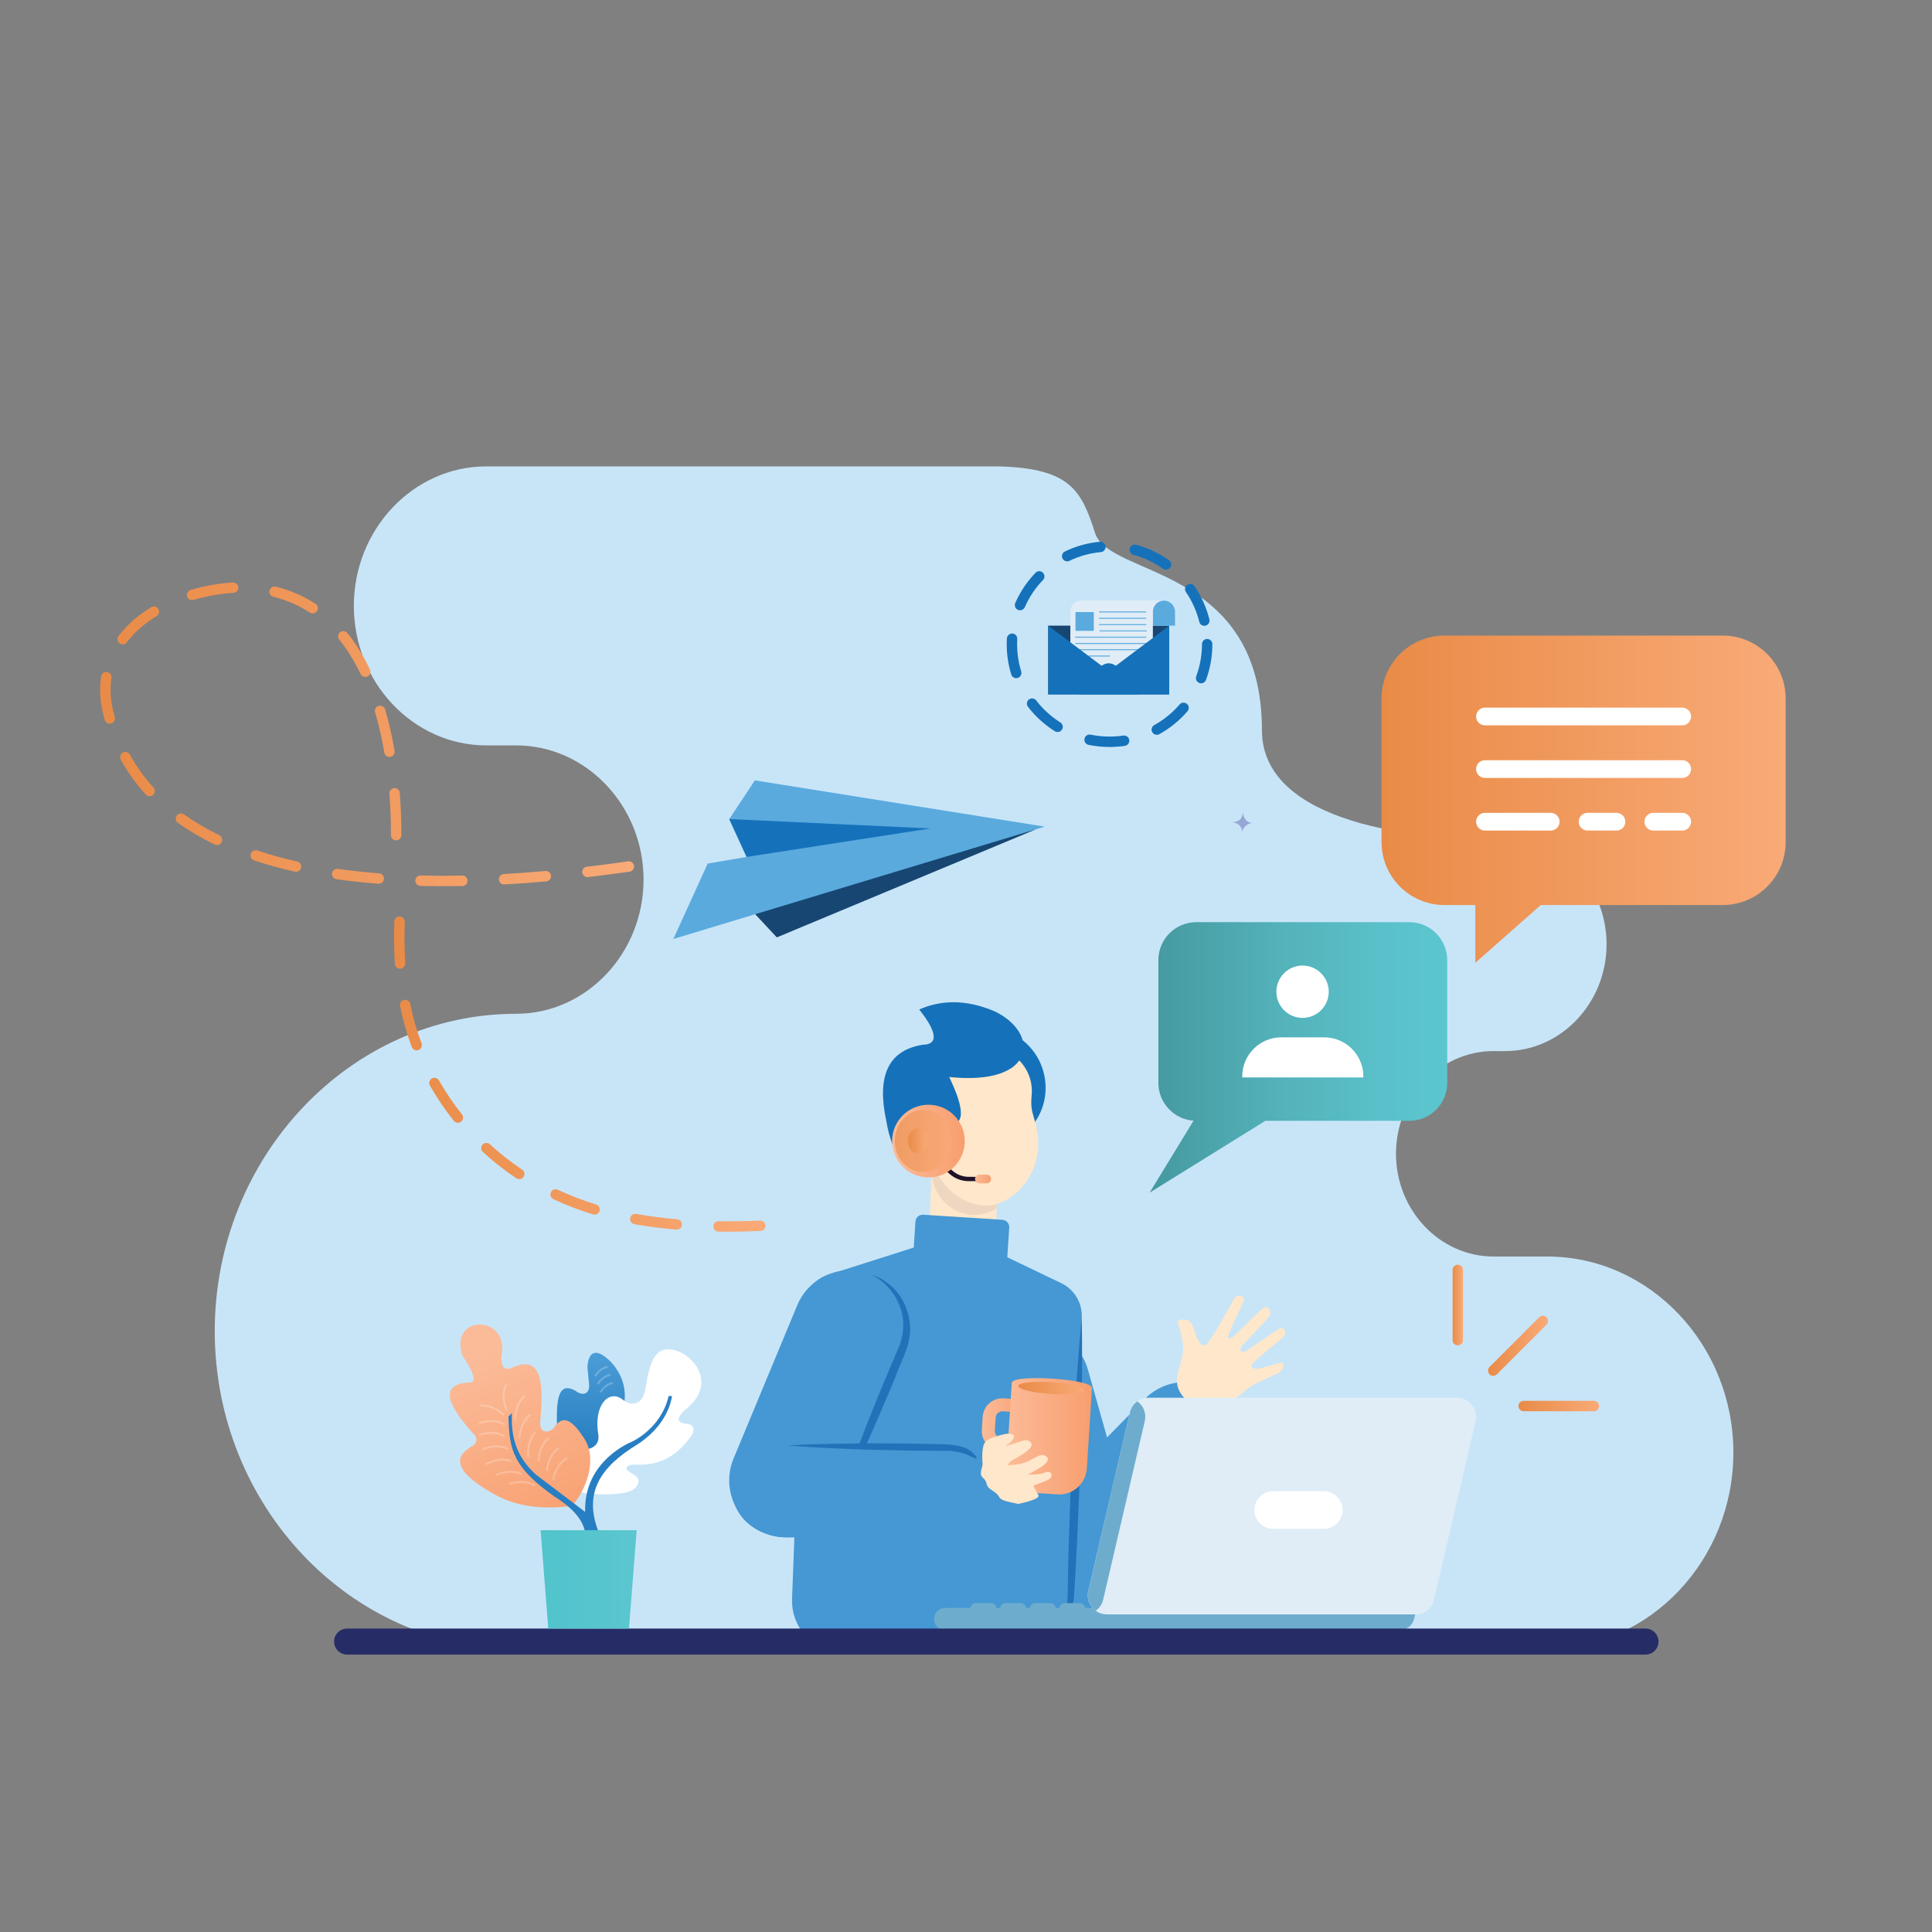 <?xml version="1.0" encoding="utf-8"?>
<!-- Generator: Adobe Illustrator 25.0.0, SVG Export Plug-In . SVG Version: 6.00 Build 0)  -->
<svg version="1.1" id="Layer_1" xmlns="http://www.w3.org/2000/svg" xmlns:xlink="http://www.w3.org/1999/xlink" x="0px" y="0px"
	 viewBox="0 0 1000 1000" style="enable-background:new 0 0 1000 1000;" xml:space="preserve">
<rect x="0" y="0" width="1000" height="1000" fill="#808080" stroke="none"/>
<style type="text/css">
	.st0{opacity:0.576;fill:#C8E5F8;enable-background:new    ;}
	.st1{fill:url(#Path_5768_3_);}
	.st2{fill:url(#SVGID_1_);}
	.st3{fill:url(#Path_5768_4_);}
	.st4{fill:#98C6DB;}
	.st5{opacity:0.25;}
	.st6{fill:#010101;}
	.st7{fill:url(#SVGID_2_);}
	.st8{fill:url(#SVGID_3_);}
	.st9{fill:url(#SVGID_4_);}
	.st10{fill:url(#SVGID_5_);}
	.st11{fill:#1D262D;}
	.st12{fill:#FFE7CB;}
	.st13{opacity:0.25;fill:#010101;}
	.st14{fill:#0C0C0C;}
	.st15{fill:#141416;}
	.st16{fill:#324757;}
	.st17{fill:#0D2033;}
	.st18{fill:#358DCC;}
	.st19{fill:#1572BA;}
	.st20{fill:#112C46;}
	.st21{fill:url(#SVGID_6_);}
	.st22{fill:url(#SVGID_7_);}
	.st23{fill:url(#Path_5404_1_);}
	.st24{fill:none;stroke:#7D4848;stroke-miterlimit:10;}
	.st25{fill:#32A3D1;}
	.st26{fill:#035C9F;}
	.st27{fill:#287EC2;}
	.st28{fill:#FBBB98;}
	.st29{fill:#5BC6CF;}
	.st30{fill:#FFFFFF;}
	.st31{fill:#5AAADE;}
	.st32{fill:none;}
	.st33{fill:none;stroke:#358DCC;stroke-width:0.366;}
	.st34{fill:none;stroke:#358DCC;stroke-width:1.463;stroke-linecap:round;stroke-miterlimit:10;}
	.st35{fill:url(#Ellipse_1369_2_);}
	.st36{fill:#104879;}
	.st37{opacity:0.573;fill:#035C9F;enable-background:new    ;}
	.st38{opacity:0.5;}
	.st39{fill:#1F374C;}
	.st40{fill:#133E67;}
	.st41{fill:none;stroke:#1F374C;stroke-width:1.463;stroke-linecap:round;stroke-miterlimit:10;}
	.st42{fill:#156FB0;}
	.st43{fill:none;stroke:#FBBB98;stroke-width:0.732;}
	.st44{fill:#8AC6EC;}
	.st45{fill:none;stroke:#5BC6CF;stroke-width:0.732;}
	.st46{fill:#D7EDFB;}
	.st47{opacity:0.33;fill:#287EC2;}
	.st48{fill:#99CCEE;}
	.st49{fill:none;stroke:#99CCEE;}
	.st50{fill:#174672;}
	.st51{fill:none;stroke:#717171;}
	.st52{fill:none;stroke:#287EC2;stroke-width:4;}
	.st53{fill:none;stroke:#5BC6CF;stroke-width:4;}
	.st54{fill:#1D8AB6;}
	.st55{fill:#F1D2B7;}
	.st56{fill:url(#Path_5436_1_);}
	.st57{fill:#E1CCE3;}
	.st58{fill:url(#Ellipse_1094_1_);}
	.st59{fill:#F9A576;}
	.st60{fill:#FFFFFF;stroke:#2E3192;stroke-width:0.25;stroke-miterlimit:10;}
	.st61{fill:#287EC2;stroke:#2E3192;stroke-miterlimit:10;}
	.st62{fill:#FFFFFF;stroke:#2E3192;stroke-miterlimit:10;}
	.st63{fill:#174672;stroke:#2E3192;stroke-miterlimit:10;}
	.st64{opacity:0.79;}
	.st65{fill:none;stroke:#5BC6CF;stroke-width:3;}
	.st66{opacity:0.83;}
	.st67{fill:#035C9F;stroke:#035C9F;stroke-linecap:round;stroke-linejoin:round;}
	.st68{fill:#035C9F;stroke:#035C9F;}
	.st69{fill:none;stroke:#FBBB98;stroke-width:0.896;}
	.st70{fill:none;stroke:#5BC6CF;stroke-width:0.896;}
	.st71{fill:#C3D4EE;}
	.st72{opacity:0.5;fill:#43548B;}
	.st73{fill:#F2F2F3;}
	.st74{fill:#F69B6C;}
	.st75{fill:#43548B;}
	.st76{fill:#F8A47B;}
	.st77{fill:url(#SVGID_8_);}
	.st78{fill:url(#SVGID_9_);}
	.st79{fill:url(#SVGID_10_);}
	.st80{fill:#7E9DD1;}
	.st81{fill:url(#SVGID_11_);}
	.st82{fill:url(#SVGID_12_);}
	.st83{opacity:0.2;fill:#39B5E8;}
	.st84{fill:#FAFBFB;}
	.st85{opacity:0.2;}
	.st86{fill:#39B5E8;}
	.st87{fill:#1F3F7A;}
	.st88{fill:#1C54A5;}
	.st89{opacity:0.2;fill:#125267;stroke:#010101;stroke-width:0.871;stroke-miterlimit:10;}
	.st90{fill:#385A65;}
	.st91{fill:#263238;}
	.st92{fill:#F0D3B9;}
	.st93{fill:#E7515B;}
	.st94{fill:url(#SVGID_13_);}
	.st95{fill:url(#SVGID_14_);}
	.st96{fill:#E1E1E1;}
	.st97{fill:url(#SVGID_15_);}
	.st98{fill:#E6E6E5;}
	.st99{fill:url(#SVGID_16_);}
	.st100{opacity:0.53;fill:#FFFFFF;}
	.st101{fill:url(#SVGID_17_);}
	.st102{fill:url(#SVGID_18_);}
	.st103{fill:url(#SVGID_19_);}
	.st104{fill:#05B9A9;}
	.st105{fill:#31286A;}
	.st106{fill:url(#SVGID_20_);}
	.st107{fill:#45BEA5;}
	.st108{fill:url(#SVGID_21_);}
	.st109{fill:#270D3B;}
	.st110{fill:#D5E4EA;}
	.st111{fill:url(#SVGID_22_);}
	.st112{fill:url(#SVGID_23_);}
	.st113{fill:url(#SVGID_24_);}
	.st114{fill:#FBB888;}
	.st115{fill:url(#SVGID_25_);}
	.st116{fill:url(#SVGID_26_);}
	.st117{fill:#FDD1B6;}
	.st118{fill:url(#SVGID_27_);}
	.st119{fill:url(#SVGID_28_);}
	.st120{fill:#162735;}
	.st121{fill:url(#SVGID_29_);}
	.st122{fill:#B7BABD;}
	.st123{fill:#101334;}
	.st124{fill:url(#SVGID_30_);}
	.st125{fill:url(#SVGID_31_);}
	.st126{fill:url(#SVGID_32_);}
	.st127{fill:url(#SVGID_33_);}
	.st128{fill:#29AAE1;}
	.st129{fill:#297FC3;}
	.st130{fill:#358DCC;stroke:#035C9F;stroke-width:7;stroke-miterlimit:10;}
	.st131{fill:#035C9F;stroke:#358DCC;stroke-width:3;stroke-miterlimit:10;}
	.st132{fill:#EEAC21;}
	.st133{fill:#FBD900;}
	.st134{fill:#DB9A28;}
	.st135{fill:#EEAA1F;}
	.st136{fill:#E8E4EE;}
	.st137{fill:url(#SVGID_34_);}
	.st138{fill:url(#SVGID_35_);}
	.st139{fill:url(#SVGID_36_);}
	.st140{fill:url(#SVGID_37_);}
	.st141{fill:url(#SVGID_38_);}
	.st142{fill:url(#SVGID_39_);}
	.st143{fill:url(#SVGID_40_);}
	.st144{fill:url(#SVGID_41_);}
	.st145{fill:url(#SVGID_42_);}
	.st146{fill:url(#SVGID_43_);}
	.st147{fill:url(#Path_5768_5_);}
	.st148{fill:url(#Ellipse_1278_1_);}
	.st149{opacity:0.435;fill:#C8E5F8;enable-background:new    ;}
	.st150{fill:url(#Ellipse_1174_1_);}
	.st151{fill:none;stroke:#FFFFFF;stroke-width:2;}
	.st152{opacity:0.966;fill:url(#Ellipse_1174_2_2_1_);enable-background:new    ;}
	.st153{opacity:0.966;fill:url(#Ellipse_1174_2_3_1_);enable-background:new    ;}
	.st154{fill:#4296D2;}
	.st155{fill:#2C1B4C;}
	.st156{fill:none;stroke:#358DCC;stroke-width:2;}
	.st157{fill-rule:evenodd;clip-rule:evenodd;fill:#C8E5F8;}
	.st158{fill:#97A7D5;}
	.st159{fill:#4598D3;}
	.st160{fill:#EDD7C1;}
	.st161{fill:#211128;}
	.st162{fill:url(#SVGID_44_);}
	.st163{fill:url(#SVGID_45_);}
	.st164{opacity:0.64;fill:url(#SVGID_46_);}
	.st165{fill:url(#SVGID_47_);}
	.st166{fill:#2272B9;}
	.st167{fill-rule:evenodd;clip-rule:evenodd;fill:#FFE7CB;}
	.st168{fill:url(#SVGID_48_);}
	.st169{fill:url(#SVGID_49_);}
	.st170{fill:url(#SVGID_50_);}
	.st171{fill:url(#SVGID_51_);}
	.st172{fill:url(#SVGID_52_);}
	.st173{fill:url(#SVGID_53_);}
	.st174{fill:#6EACCE;}
	.st175{fill:#E0EDF6;}
	.st176{fill:#262D66;}
	.st177{fill:url(#SVGID_54_);}
	.st178{fill:url(#SVGID_55_);}
	.st179{fill:url(#SVGID_56_);}
	.st180{fill:#FFFFFF;stroke:#FFFFFF;stroke-miterlimit:10;}
	.st181{fill:url(#SVGID_57_);}
	.st182{fill:none;stroke:#5AAADE;stroke-width:0.5;stroke-linecap:round;stroke-linejoin:round;stroke-miterlimit:10;}
	.st183{opacity:0.3;fill:none;stroke:#FFFFFF;enable-background:new    ;}
	.st184{fill:url(#Path_5783_1_);}
	.st185{fill:none;stroke:#FFFFFF;stroke-miterlimit:10;}
	.st186{fill:url(#Path_5785-2_1_);}
	.st187{fill:url(#Path_5786-2_1_);}
	.st188{opacity:0.23;fill:none;stroke:#FFFFFF;enable-background:new    ;}
</style>
<g id="Group_984_1_" transform="translate(-671 -407.727)">
	<g id="Group_983_1_" transform="translate(701 427.727)">
		<g id="Group_3_1_" transform="translate(0 0)">
			<g transform="matrix(1, 0, 0, 1, -30, -20)">
				<g id="Path_5-2_1_" transform="translate(30 20)">
					<path class="st30" d="M639.65,801.57c-5.4-0.92-10.49-2.89-15.06-5.77c-4.45-2.85-8.16-6.45-11.27-10.68
						c-3.11-4.23-5.25-9.04-6.36-14.16c-1.2-5.26-1.39-10.73-0.47-16.12c0.92-5.4,2.89-10.49,5.77-15.06
						c2.85-4.45,6.45-8.16,10.68-11.27c4.23-3.11,9.04-5.25,14.16-6.36c5.26-1.2,10.73-1.39,16.12-0.47
						c5.4,0.92,10.49,2.89,15.06,5.77c4.45,2.85,8.16,6.45,11.27,10.68c3.11,4.23,5.25,9.04,6.36,14.16
						c1.2,5.26,1.39,10.73,0.47,16.12c-0.92,5.4-2.89,10.49-5.77,15.06c-2.85,4.45-6.45,8.16-10.68,11.27
						c-4.23,3.11-9.04,5.25-14.16,6.36C650.51,802.3,645.05,802.49,639.65,801.57z"/>
					<path class="st30" d="M639.85,800.37c5.28,0.9,10.5,0.67,15.62-0.43c5-1.12,9.57-3.31,13.76-6.18
						c4.21-2.99,7.66-6.6,10.38-10.95c2.85-4.45,4.67-9.33,5.57-14.6c0.9-5.28,0.67-10.5-0.43-15.62c-1.12-5-3.31-9.57-6.18-13.76
						c-2.99-4.21-6.6-7.66-10.95-10.38c-4.45-2.85-9.33-4.67-14.6-5.57c-5.28-0.9-10.5-0.67-15.62,0.43
						c-5,1.12-9.57,3.31-13.76,6.18c-4.21,2.99-7.66,6.6-10.38,10.95c-2.85,4.45-4.67,9.33-5.57,14.6
						c-0.9,5.28-0.67,10.5,0.43,15.62c1.12,5,3.31,9.57,6.18,13.76c2.99,4.21,6.6,7.66,10.95,10.38
						C629.72,797.54,634.69,799.49,639.85,800.37 M639.45,802.77c-22.79-3.87-38-25.46-34.15-48.13s25.48-38.12,48.15-34.27
						s38.12,25.48,34.27,48.15S662.24,806.64,639.45,802.77z"/>
				</g>
			</g>
			<g id="Ellipse_2_1_" transform="translate(5.026 5.026)">
				<ellipse class="st30" cx="641.46" cy="756.52" rx="35.65" ry="35.65"/>
				<ellipse class="st156" cx="641.46" cy="756.52" rx="36.87" ry="36.87"/>
			</g>
			<g id="Group_1_1_" transform="translate(25.992 41.01) rotate(-2)">
				<g id="Group_2_1_" transform="matrix(0.999, -0.035, 0.035, 0.999, 0, 0.663)">
					<path id="Rectangle_1_1_" class="st18" d="M564.72,771.18l2.49,3.51c0.8,1.12,0.55,2.56-0.57,3.36l-3.51,2.49
						c-1.12,0.8-2.56,0.55-3.36-0.57l-2.49-3.51c-0.8-1.12-0.55-2.56,0.57-3.36l3.51-2.49
						C562.49,769.81,563.93,770.06,564.72,771.18z"/>
					<path id="Rectangle_2_1_" class="st18" d="M574.68,772.87l2.49,3.51c0.8,1.12,0.55,2.56-0.57,3.36l-3.51,2.49
						c-1.12,0.8-2.56,0.55-3.36-0.57l-2.49-3.51c-0.8-1.12-0.55-2.56,0.57-3.36l3.51-2.49C572.44,771.5,573.88,771.75,574.68,772.87
						z"/>
					<path id="Rectangle_3_1_" class="st18" d="M567.93,782.83l2.19,3.09c0.8,1.12,0.55,2.56-0.57,3.36l-3.09,2.19
						c-1.12,0.8-2.56,0.55-3.36-0.57l-2.19-3.09c-0.8-1.12-0.55-2.56,0.57-3.36l3.09-2.19
						C565.57,781.44,567.13,781.71,567.93,782.83z"/>
				</g>
			</g>
		</g>
	</g>
	<path id="Path_4582_1_" class="st18" d="M1383.26,1184.05c-11.92,6.24-28.38,10.11-42.71,8.05c-1.32-0.22-6.2-1.3-8.93-3.37
		c-5.89-4.58-4.5-12-4.04-14.01c1.4-6.8,5.73-14.82,10.15-21.23c0.66-0.26,1.44-0.5,2.22-0.73c-2.47,4.39-4.37,9.01-5.68,13.84
		c-1.97,7.93,2.97,15.93,18.81,15.66c9.88-0.05,19.71-1.96,28.94-5.45C1382.62,1179.13,1383.07,1181.55,1383.26,1184.05z"/>
</g>
<path class="st157" d="M773.05,650.38h25.31h2.5c52.98,0,96.33,45.65,96.33,101.45l0,0c0,55.8-43.35,101.45-96.33,101.45h-84.15
	h-48.43H267.15c-85.8,0-155.99-73.93-155.99-164.27v0c0-90.35,70.19-164.27,155.99-164.27l0,0c36.28,0,65.95-31.26,65.95-69.46l0,0
	c0-38.2-29.68-69.46-65.95-69.46h-15.42c-37.72,0-68.58-32.5-68.58-72.21v0c0-39.72,30.86-72.21,68.58-72.21h6.3h259.22
	c36.83,1.06,42.55,12.6,49.57,34.52c7.36,23.02,86.35,16.48,86.35,102.06c0,54.2,101.78,55.5,101.78,55.5h24.1
	c28.88,0,52.5,24.88,52.5,55.28l0,0c0,30.41-23.62,55.28-52.5,55.28h-6.01c-27.77,0-50.49,23.93-50.49,53.17l0,0
	C722.56,626.45,745.29,650.38,773.05,650.38z"/>
<g>
	<path class="st158" d="M643.14,420.1c0,0,0.78,5.58-5.73,5.45c0,0,5.6,0.06,5.45,5.29c0,0,0.5-4.12,5.64-5.04
		C648.49,425.81,644.15,426.8,643.14,420.1z"/>
</g>
<g>
	<path class="st159" d="M566.12,827.84L566.12,827.84c-15.66,4.43-31.95-4.67-36.38-20.33l-23.38-82.63
		c-4.43-15.66,4.67-31.95,20.33-36.38v0c15.66-4.43,31.95,4.67,36.38,20.33l23.38,82.63C590.88,807.12,581.78,823.41,566.12,827.84z
		"/>
	<path class="st159" d="M532.75,827.14L532.75,827.14c-11.62-11.4-11.8-30.05-0.4-41.67l60.13-61.31
		c11.4-11.62,30.05-11.8,41.67-0.4l0,0c11.62,11.4,11.8,30.05,0.4,41.67l-60.13,61.31C563.02,838.36,544.37,838.54,532.75,827.14z"
		/>
</g>
<g>
	<path class="st12" d="M507.6,659.74l-20.56-0.81c-3.82-0.15-6.8-3.37-6.65-7.19l2.3-58.52l34.4,1.35l-2.3,58.52
		C514.64,656.91,511.42,659.89,507.6,659.74z"/>
	<path class="st160" d="M517.17,592.65l-34.48-1.3l-0.53,13.51c-0.52,13.24,10.26,24.86,23.47,23.9c0.82-0.06,1.65-0.16,2.47-0.31
		c2.76-0.49,5.41-1.52,7.77-2.87L517.17,592.65z"/>
</g>
<ellipse transform="matrix(0.986 -0.168 0.168 0.986 -87.032 93.665)" class="st19" cx="511.8" cy="562.83" rx="29" ry="30.32"/>
<path class="st12" d="M535.55,579.95c1.38,5,2.18,10.18,1.68,15.34c-1.42,14.73-11.54,25.19-22.39,28.3l0,0
	c-15.63,2.79-31.05-10.33-34.44-29.31l-2.67-14.93c-3.39-18.98,6.54-36.62,22.17-39.41l0,0c15.64-2.79,36.02,8.23,34.06,27.4
	C533.33,573.53,534.46,575.99,535.55,579.95z"/>
<path id="Path_5090_5_" class="st19" d="M491.31,557.46c45.41,4.74,47.15-22.78,23.41-34.05c-14.86-6.27-27.76-5.84-38.91-0.89
	c7.05,8.92,11.7,18.05,1.81,18.24c-18.66,2.95-23.62,17.28-18.93,39.15c6.61,39.59,33.07,28.17,29.63,12.68
	c-19.63-6.71-4.96-28.23,0.17-10.93C500.51,584.04,499.16,573.85,491.31,557.46z"/>
<g>
	<g>
		<g>
			<g>
				<path class="st161" d="M510.68,611.38L510.68,611.38l-9.25-0.01c-3.73,0-7.31-1.38-10.08-3.88l-5.79-5.22
					c-0.46-0.42-0.5-1.13-0.08-1.58c0.41-0.46,1.12-0.5,1.59-0.08l5.79,5.22c2.36,2.13,5.4,3.3,8.58,3.3l9.25,0.01
					c0.62,0,1.12,0.5,1.12,1.12C511.8,610.88,511.3,611.38,510.68,611.38z"/>
			</g>
			<g>
				<linearGradient id="SVGID_1_" gradientUnits="userSpaceOnUse" x1="504.686" y1="610.25" x2="512.926" y2="610.25">
					<stop  offset="0" style="stop-color:#FBBB98"/>
					<stop  offset="1" style="stop-color:#F89E6E"/>
				</linearGradient>
				<path class="st2" d="M510.68,612.5L510.68,612.5l-3.75,0c-1.24,0-2.25-1.01-2.24-2.25c0-1.24,1.01-2.24,2.25-2.24h0l3.75,0
					c1.24,0,2.25,1.01,2.24,2.25C512.92,611.49,511.92,612.5,510.68,612.5z"/>
			</g>
		</g>
		<g>
			<linearGradient id="SVGID_2_" gradientUnits="userSpaceOnUse" x1="461.755" y1="590.625" x2="499.362" y2="590.625">
				<stop  offset="0" style="stop-color:#FBBB98"/>
				<stop  offset="1" style="stop-color:#F89E6E"/>
			</linearGradient>
			<circle class="st7" cx="480.56" cy="590.62" r="18.8"/>
			<linearGradient id="SVGID_3_" gradientUnits="userSpaceOnUse" x1="463.131" y1="590.516" x2="492.487" y2="590.516">
				<stop  offset="0" style="stop-color:#E98B47"/>
				<stop  offset="1" style="stop-color:#F9AA77"/>
			</linearGradient>
			<path style="opacity:0.64;fill:url(#SVGID_3_);" d="M492.47,591.09c-0.35,8.86-7.2,15.78-15.3,15.46
				c-8.1-0.32-14.38-7.76-14.03-16.62c0.35-8.86,7.2-15.78,15.3-15.46C486.54,574.8,492.82,582.24,492.47,591.09z"/>
			<linearGradient id="SVGID_4_" gradientUnits="userSpaceOnUse" x1="470.012" y1="590.409" x2="480.107" y2="590.409">
				<stop  offset="0" style="stop-color:#E98B47"/>
				<stop  offset="1" style="stop-color:#F9AA77"/>
			</linearGradient>
			<path class="st9" d="M480.1,590.61c-0.14,3.59-2.51,6.41-5.3,6.3c-2.78-0.11-4.93-3.11-4.79-6.7c0.14-3.59,2.51-6.41,5.3-6.3
				C478.1,584.02,480.24,587.02,480.1,590.61z"/>
		</g>
	</g>
</g>
<g>
	<path class="st159" d="M525.99,853.13l-89.94,2.53c-14.99-0.59-26.67-13.22-26.08-28.22l5.68-150.52
		c0.31-7.87,5.51-14.7,13.02-17.09l67.05-21.35l53.6,25.69c6.73,3.23,10.9,10.15,10.61,17.6l-5.71,145.27
		C553.62,842.05,540.98,853.72,525.99,853.13z"/>
	<path class="st166" d="M559.92,681.78c0.31,15.7,0.13,31.37-0.13,47.05c-0.21,15.67-0.76,31.34-1.32,47
		c-0.67,15.66-1.34,31.31-2.36,46.96c-0.23,3.8-0.42,8.09-1.86,11.98c-1.36,3.89-3.53,7.49-6.41,10.38
		c-5.77,5.75-13.99,8.86-21.84,8c7.86-0.17,15.38-3.69,20.22-9.49c2.49-2.82,4.3-6.19,5.33-9.76c1.1-3.58,1.07-7.24,1.11-11.24
		c0.21-15.67,0.77-31.34,1.33-47c0.67-15.65,1.35-31.31,2.37-46.96C557.33,713.05,558.38,697.4,559.92,681.78z"/>
	<path class="st159" d="M520.33,666.96l-48.54-3.13l2.04-31.57c0.13-2.09,1.94-3.67,4.02-3.53l40.99,2.64
		c2.09,0.13,3.67,1.94,3.53,4.02L520.33,666.96z"/>
</g>
<path class="st167" d="M612.1,701.4c1.21-5.91-1.73-14.85-2.44-16.66c-0.62-1.57,3.41-2.79,6.15-0.72
	c2.72,2.06,3.34,12.99,7.98,12.37c1.95-0.27,13.62-21.63,14.97-24.16c1.35-2.53,4.49-1.47,5-0.39c0.51,1.08-1.49,4.72-3.71,9.49
	c-2.22,4.77-4.66,10.17-4.44,10.83c0.21,0.65,1.33,1.11,3.57-1.03c2.24-2.14,14.11-14.42,15.71-14.61c1.61-0.19,3.46,2.13,2.23,4.51
	c-1.23,2.38-13.69,14.31-14.8,16.35c-1.11,2.04,1.05,2.8,2.47,2.04c1.43-0.77,16.76-11.8,18.25-12.04c1.49-0.24,3.31,2.21,1.39,4.34
	c-1.91,2.13-16.14,13.3-16.59,14.55c-0.44,1.25,0.78,2.84,4.27,2.04c3.49-0.8,10.51-3.28,11.54-2.92c1.02,0.36,1.08,3.97-2.33,5.44
	c-3.41,1.47-11.72,5.41-12.88,6.15c-6.12,3.9-10.58,9.12-15.77,11.51c-1.88,0.86-4.02,1.22-6.22,1.15
	c-5.21-0.17-10.78-2.76-14.18-6.9C606.38,715.54,610.42,709.52,612.1,701.4z"/>
<g>
	<g>
		<path class="st159" d="M395.6,793.47L395.6,793.47c-15.03-6.24-22.15-23.49-15.91-38.52l32.94-79.31
			c6.24-15.03,23.49-22.15,38.52-15.91h0c15.03,6.24,22.15,23.49,15.91,38.52l-32.94,79.31
			C427.87,792.59,410.63,799.72,395.6,793.47z"/>
		<path class="st166" d="M451.14,659.74c5.26,1.7,10.06,5.08,13.61,9.56c3.48,4.52,5.71,10.11,6.2,15.92
			c0.78,5.77-1.08,11.92-3.2,16.88l-6.22,15.3c-4.27,10.15-8.55,20.3-13.15,30.31l-6.91,15.02c-2.46,4.94-4.77,9.94-7.35,14.83
			c1.64-5.28,3.55-10.45,5.32-15.68l5.76-15.5c3.85-10.33,8.02-20.52,12.19-30.71l6.45-15.21c1.1-2.6,2.24-4.89,2.79-7.4
			c0.61-2.49,0.97-5.07,0.89-7.66C467.38,675,461.01,664.77,451.14,659.74z"/>
	</g>
	<g>
		<g>
			<g>
				<linearGradient id="SVGID_5_" gradientUnits="userSpaceOnUse" x1="508.179" y1="737.832" x2="534.5" y2="737.832">
					<stop  offset="0" style="stop-color:#FBBB98"/>
					<stop  offset="1" style="stop-color:#F89E6E"/>
				</linearGradient>
				<path class="st10" d="M532.75,751.91l-15.01-0.97c-5.63-0.36-9.91-5.24-9.54-10.86l0.44-6.77c0.36-5.62,5.23-9.91,10.86-9.54
					l15.01,0.97L532.75,751.91z M519.06,730.5c-1.92-0.12-3.58,1.34-3.7,3.25l-0.44,6.77c-0.12,1.92,1.34,3.58,3.25,3.7l8.28,0.53
					l0.89-13.72L519.06,730.5z"/>
			</g>
			<g>
				<linearGradient id="SVGID_6_" gradientUnits="userSpaceOnUse" x1="520.982" y1="743.417" x2="565.224" y2="743.417">
					<stop  offset="0" style="stop-color:#FBBB98"/>
					<stop  offset="1" style="stop-color:#F89E6E"/>
				</linearGradient>
				<path class="st21" d="M547.34,773.49l-12.98-0.84c-7.88-0.51-13.86-7.31-13.35-15.19l2.69-41.72c0.3-4.66,41.82-1.98,41.52,2.68
					l-2.69,41.72C562.02,768.02,555.22,774,547.34,773.49z"/>
				<linearGradient id="SVGID_7_" gradientUnits="userSpaceOnUse" x1="527.043" y1="718.451" x2="561.087" y2="718.451">
					<stop  offset="0" style="stop-color:#E98B47"/>
					<stop  offset="1" style="stop-color:#F9AA77"/>
				</linearGradient>
				<path class="st22" d="M561.09,719.55c-0.11,1.68-7.82,2.54-17.22,1.94c-9.4-0.61-16.93-2.46-16.83-4.13
					c0.11-1.68,7.82-2.54,17.22-1.94C553.66,716.02,561.19,717.87,561.09,719.55z"/>
			</g>
		</g>
		<path class="st159" d="M379.21,771.55L379.21,771.55c0.24-13.13,13-23.61,28.5-23.4l81.75,1.09
			c15.49,0.21,27.85,11.02,27.61,24.15l0,0c-0.24,13.13-13,23.61-28.5,23.4l-81.75-1.09C391.33,795.5,378.97,784.68,379.21,771.55z"
			/>
		<path class="st166" d="M407.71,748.15c10.5-0.61,20.99-0.82,31.48-0.97c10.49-0.19,20.97-0.1,31.46,0l15.72,0.31
			c3.67,0.02,7.82,0.33,11.62,1.39c2.8,0.78,5.3,2.45,7.01,4.81c1.93,2.65-1.21,0.7-4.15-0.65c-2.24-0.89-4.62-1.45-7.03-1.8
			c-2.4-0.4-4.83-0.29-7.52-0.31l-15.73-0.11c-10.48-0.19-20.97-0.37-31.44-0.84C428.65,749.53,418.18,749.04,407.71,748.15z"/>
	</g>
</g>
<g>
	<g>
		<g>
			<linearGradient id="SVGID_8_" gradientUnits="userSpaceOnUse" x1="770.173" y1="696.592" x2="801.268" y2="696.592">
				<stop  offset="0" style="stop-color:#E98B47"/>
				<stop  offset="1" style="stop-color:#F9AA77"/>
			</linearGradient>
			<path class="st77" d="M772.87,712.14c-0.69,0-1.38-0.26-1.9-0.79c-1.05-1.05-1.05-2.75,0-3.81l25.71-25.71
				c1.04-1.05,2.75-1.05,3.81,0c1.05,1.05,1.05,2.75,0,3.81l-25.71,25.71C774.25,711.88,773.55,712.14,772.87,712.14z"/>
		</g>
		<g>
			<g>
				<linearGradient id="SVGID_9_" gradientUnits="userSpaceOnUse" x1="751.865" y1="675.491" x2="757.25" y2="675.491">
					<stop  offset="0" style="stop-color:#E98B47"/>
					<stop  offset="1" style="stop-color:#F9AA77"/>
				</linearGradient>
				<path class="st78" d="M754.56,696.36c-1.49,0-2.69-1.21-2.69-2.69v-36.36c0-1.49,1.21-2.69,2.69-2.69s2.69,1.21,2.69,2.69v36.36
					C757.25,695.16,756.04,696.36,754.56,696.36z"/>
			</g>
			<g>
				<linearGradient id="SVGID_10_" gradientUnits="userSpaceOnUse" x1="785.946" y1="727.756" x2="827.697" y2="727.756">
					<stop  offset="0" style="stop-color:#E98B47"/>
					<stop  offset="1" style="stop-color:#F9AA77"/>
				</linearGradient>
				<path class="st79" d="M825,730.45h-36.37c-1.49,0-2.69-1.21-2.69-2.69c0-1.49,1.21-2.69,2.69-2.69H825
					c1.49,0,2.69,1.21,2.69,2.69C827.7,729.24,826.49,730.45,825,730.45z"/>
			</g>
		</g>
	</g>
	<g>
		<g>
			<path class="st174" d="M502.04,843.55h222.48c6.2,0,8.12-5.03,8.12-11.24l0,0H490.8l0,0
				C490.8,838.53,495.83,843.55,502.04,843.55z"/>
			<path class="st174" d="M489.13,832.32H568c0,6.21-5.71,11.24-12.76,11.24h-51.68c-0.07,0-14.68,0-14.75,0
				C481.53,843.45,481.86,832.32,489.13,832.32z"/>
			<g>
				<path class="st175" d="M572.92,835.59h159.72c4.74,0,8.82-3.38,9.7-8.03l21.53-92.38c1.16-6.08-3.51-11.72-9.7-11.72H594.45
					c-4.75,0-8.82,3.38-9.71,8.04l-21.53,92.37C562.06,829.95,566.73,835.59,572.92,835.59z"/>
				<path class="st174" d="M584.74,731.49c0.48-2.56,1.94-4.73,3.94-6.17c2.99,2.16,4.7,5.9,3.94,9.86l-21.52,92.38
					c-0.49,2.56-1.94,4.73-3.93,6.17c-2.98-2.15-4.7-5.9-3.95-9.85L584.74,731.49z"/>
				<g>
					<path class="st30" d="M685.19,791.31H659c-5.37,0-9.73-4.36-9.73-9.73l0,0c0-5.37,4.36-9.73,9.73-9.73h26.19
						c5.37,0,9.73,4.36,9.73,9.73l0,0C694.92,786.95,690.57,791.31,685.19,791.31z"/>
				</g>
			</g>
		</g>
		<g>
			<path class="st174" d="M512.95,835.41h-7.86c-1.55,0-2.81-1.26-2.81-2.81l0,0c0-1.55,1.26-2.81,2.81-2.81h7.86
				c1.55,0,2.81,1.26,2.81,2.81l0,0C515.75,834.16,514.5,835.41,512.95,835.41z"/>
			<path class="st174" d="M528.29,835.41h-7.86c-1.55,0-2.81-1.26-2.81-2.81l0,0c0-1.55,1.26-2.81,2.81-2.81h7.86
				c1.55,0,2.81,1.26,2.81,2.81l0,0C531.09,834.16,529.84,835.41,528.29,835.41z"/>
			<path class="st174" d="M543.63,835.41h-7.86c-1.55,0-2.81-1.26-2.81-2.81l0,0c0-1.55,1.26-2.81,2.81-2.81h7.86
				c1.55,0,2.81,1.26,2.81,2.81l0,0C546.44,834.16,545.18,835.41,543.63,835.41z"/>
			<path class="st174" d="M558.97,835.41h-7.86c-1.55,0-2.81-1.26-2.81-2.81l0,0c0-1.55,1.26-2.81,2.81-2.81h7.86
				c1.55,0,2.81,1.26,2.81,2.81l0,0C561.78,834.16,560.52,835.41,558.97,835.41z"/>
		</g>
	</g>
</g>
<path class="st176" d="M851.71,856.42H179.66c-3.72,0-6.74-3.02-6.74-6.74l0,0c0-3.72,3.02-6.74,6.74-6.74h672.05
	c3.72,0,6.74,3.02,6.74,6.74l0,0C858.45,853.4,855.43,856.42,851.71,856.42z"/>
<g>
	<g>
		<polygon class="st50" points="384.46,466.29 402.08,485.19 536.41,429.16 		"/>
		<polygon class="st31" points="390.72,403.92 377.46,423.94 386.43,443.55 366.3,446.97 348.52,486.02 540.72,427.86 		"/>
		<polygon class="st19" points="386.43,443.55 377.46,423.94 481.56,428.81 		"/>
	</g>
	<g>
		<linearGradient id="SVGID_11_" gradientUnits="userSpaceOnUse" x1="203.965" y1="555.953" x2="396.241" y2="555.953">
			<stop  offset="0" style="stop-color:#E98B47"/>
			<stop  offset="1" style="stop-color:#F9AA77"/>
		</linearGradient>
		<path class="st81" d="M376.31,637.53c-1.48,0-2.96-0.01-4.44-0.03c-1.49-0.02-2.68-1.24-2.66-2.72c0.02-1.49,1.3-2.84,2.72-2.66
			c6.98,0.08,13.9-0.03,21.5-0.35c0.04,0,0.08,0,0.11,0c1.44,0,2.63,1.13,2.69,2.58c0.06,1.49-1.09,2.75-2.58,2.81
			C387.57,637.41,381.89,637.53,376.31,637.53z M350.28,636.47c-0.08,0-0.16,0-0.24-0.01c-7.42-0.64-14.72-1.59-21.7-2.83
			c-1.46-0.26-2.44-1.66-2.18-3.13c0.26-1.46,1.67-2.39,3.13-2.18c6.81,1.21,13.95,2.14,21.22,2.77c1.48,0.13,2.58,1.43,2.45,2.92
			C352.84,635.42,351.66,636.47,350.28,636.47z M307.77,628.7c-0.26,0-0.53-0.04-0.79-0.12c-7.09-2.17-14-4.82-20.54-7.89
			c-1.35-0.63-1.93-2.24-1.29-3.58c0.63-1.35,2.25-1.93,3.58-1.29c6.31,2.96,12.98,5.52,19.83,7.62c1.42,0.43,2.22,1.94,1.78,3.36
			C309.99,627.95,308.92,628.7,307.77,628.7z M268.75,610.32c-0.51,0-1.03-0.14-1.49-0.45c-6.1-4.07-11.94-8.65-17.33-13.62
			c-1.1-1-1.17-2.71-0.16-3.81s2.72-1.16,3.81-0.16c5.19,4.77,10.8,9.18,16.68,13.1c1.24,0.82,1.57,2.5,0.75,3.74
			C270.48,609.9,269.62,610.32,268.75,610.32z M237,581.15c-0.79,0-1.57-0.35-2.11-1.01c-4.58-5.75-8.74-11.89-12.37-18.26
			c-0.74-1.29-0.28-2.94,1.01-3.67c1.29-0.72,2.94-0.28,3.67,1.01c3.49,6.12,7.49,12.03,11.9,17.56c0.93,1.17,0.73,2.86-0.43,3.79
			C238.19,580.96,237.59,581.15,237,581.15z M215.66,543.67c-1.09,0-2.11-0.67-2.52-1.75c-2.63-6.99-4.67-14.13-6.06-21.23
			c-0.29-1.46,0.67-2.88,2.13-3.16c1.47-0.3,2.88,0.67,3.16,2.13c1.33,6.81,3.28,13.66,5.81,20.36c0.53,1.39-0.18,2.95-1.57,3.47
			C216.3,543.61,215.98,543.67,215.66,543.67z M207.07,501.4c-1.41,0-2.59-1.1-2.68-2.52c-0.28-4.4-0.42-9.04-0.42-13.77v-1.09
			c0.01-2.34,0.05-4.69,0.13-7.04c0.05-1.46,1.24-2.6,2.69-2.6c0.03,0,0.06,0,0.09,0c1.49,0.05,2.65,1.29,2.6,2.78
			c-0.07,2.3-0.12,4.59-0.13,6.87v1.08c0,4.62,0.14,9.14,0.41,13.43c0.1,1.49-1.03,2.77-2.52,2.86
			C207.19,501.4,207.13,501.4,207.07,501.4z"/>
	</g>
	<g>
		<linearGradient id="SVGID_12_" gradientUnits="userSpaceOnUse" x1="51.833" y1="380.089" x2="328.218" y2="380.089">
			<stop  offset="0" style="stop-color:#E98B47"/>
			<stop  offset="1" style="stop-color:#F9AA77"/>
		</linearGradient>
		<path class="st82" d="M229.72,458.68c-4.11,0-8.17-0.05-12.14-0.15c-1.49-0.04-2.66-1.27-2.62-2.76c0.04-1.46,1.24-2.62,2.69-2.62
			c0.02,0,0.04,0,0.07,0c6.95,0.18,14.12,0.19,21.52,0.06c1.68-0.09,2.72,1.15,2.75,2.64c0.03,1.49-1.15,2.72-2.64,2.75
			C236.1,458.65,232.89,458.68,229.72,458.68z M260.92,457.78c-1.42,0-2.6-1.11-2.68-2.54c-0.08-1.48,1.05-2.75,2.54-2.84
			c6.97-0.39,14.2-0.92,21.51-1.56c1.44-0.15,2.79,0.96,2.92,2.45c0.13,1.48-0.96,2.79-2.45,2.92c-7.36,0.65-14.66,1.18-21.68,1.57
			C261.03,457.78,260.98,457.78,260.92,457.78z M196.04,457.43c-0.07,0-0.14,0-0.21,0c-7.5-0.58-14.8-1.38-21.69-2.37
			c-1.47-0.21-2.5-1.57-2.28-3.05c0.21-1.47,1.61-2.46,3.05-2.28c6.78,0.97,13.96,1.75,21.35,2.32c1.48,0.12,2.59,1.41,2.48,2.9
			C198.61,456.36,197.43,457.43,196.04,457.43z M304.05,453.99c-1.35,0-2.51-1.01-2.67-2.38c-0.18-1.48,0.89-2.82,2.36-2.99
			c7-0.82,14.13-1.75,21.4-2.78c1.48-0.23,2.84,0.82,3.05,2.28c0.21,1.47-0.81,2.84-2.28,3.05c-7.32,1.04-14.5,1.98-21.54,2.8
			C304.26,453.99,304.16,453.99,304.05,453.99z M153.22,451.23c-0.2,0-0.39-0.02-0.59-0.07c-5.21-1.17-10.29-2.49-15.09-3.92
			c-2.04-0.61-4.05-1.25-6.03-1.9c-1.41-0.46-2.18-1.99-1.71-3.4c0.46-1.41,1.99-2.19,3.4-1.71c1.93,0.64,3.88,1.25,5.87,1.85
			c4.69,1.39,9.64,2.68,14.73,3.82c1.46,0.33,2.37,1.77,2.04,3.22C155.56,450.37,154.45,451.23,153.22,451.23z M112.29,437.39
			c-0.39,0-0.8-0.09-1.18-0.27c-6.9-3.35-13.3-7.12-19.02-11.21c-1.21-0.87-1.49-2.55-0.63-3.76c0.86-1.21,2.54-1.5,3.76-0.63
			c5.48,3.92,11.62,7.53,18.24,10.74c1.34,0.65,1.9,2.26,1.25,3.6C114.26,436.83,113.29,437.39,112.29,437.39z M205.04,434.98
			c-1.49,0-2.69-1.21-2.69-2.69v-0.96c0-6.79-0.27-13.69-0.81-20.52c-0.11-1.48,1-2.78,2.48-2.9c1.43-0.13,2.78,0.99,2.9,2.48
			c0.54,6.96,0.82,14.01,0.82,20.94v0.96C207.73,433.78,206.53,434.98,205.04,434.98z M77.46,412.14c-0.73,0-1.46-0.29-1.99-0.88
			c-5.05-5.53-9.41-11.61-12.95-18.06c-0.71-1.31-0.24-2.94,1.07-3.66c1.32-0.71,2.95-0.22,3.66,1.07
			c3.33,6.08,7.44,11.81,12.2,17.03c1,1.1,0.93,2.8-0.18,3.81C78.76,411.9,78.11,412.14,77.46,412.14z M201.57,391.78
			c-1.29,0-2.42-0.93-2.65-2.24c-1.25-7.33-2.85-14.33-4.76-20.82c-0.42-1.43,0.39-2.92,1.82-3.34c1.43-0.44,2.92,0.39,3.34,1.82
			c1.97,6.69,3.62,13.9,4.91,21.43c0.25,1.47-0.74,2.86-2.2,3.11C201.87,391.77,201.72,391.78,201.57,391.78z M56.81,374.57
			c-1.18,0-2.27-0.78-2.6-1.98c-0.33-1.21-0.64-2.43-0.94-3.66c-0.96-4.05-1.44-8.07-1.44-11.94c0-2.32,0.17-4.65,0.52-6.91
			c0.22-1.47,1.62-2.49,3.07-2.26c1.47,0.22,2.48,1.6,2.26,3.07c-0.3,2-0.46,4.05-0.46,6.1c0,3.46,0.44,7.06,1.3,10.7
			c0.28,1.17,0.57,2.32,0.89,3.46c0.4,1.44-0.44,2.92-1.88,3.32C57.28,374.53,57.04,374.57,56.81,374.57z M189.08,350.41
			c-1,0-1.96-0.57-2.43-1.53c-3.22-6.72-6.94-12.72-11.05-17.83c-0.93-1.16-0.75-2.85,0.41-3.79c1.14-0.93,2.84-0.76,3.79,0.41
			c4.37,5.43,8.31,11.79,11.71,18.87c0.64,1.34,0.08,2.95-1.26,3.6C189.87,350.32,189.47,350.41,189.08,350.41z M63.49,333.52
			c-0.57,0-1.14-0.18-1.63-0.55c-1.18-0.9-1.41-2.59-0.51-3.78c4.32-5.68,10-10.7,16.87-14.9c1.28-0.77,2.93-0.37,3.71,0.89
			c0.78,1.27,0.38,2.93-0.89,3.71c-6.3,3.86-11.48,8.43-15.4,13.57C65.11,333.16,64.3,333.52,63.49,333.52z M161.83,317.5
			c-0.5,0-1.02-0.14-1.47-0.44c-5.71-3.74-12.06-6.49-18.88-8.17c-1.44-0.36-2.33-1.82-1.97-3.26c0.36-1.44,1.82-2.32,3.26-1.97
			c7.41,1.83,14.33,4.82,20.55,8.9c1.25,0.82,1.59,2.49,0.78,3.73C163.57,317.08,162.71,317.5,161.83,317.5z M99.42,310.63
			c-1.17,0-2.24-0.76-2.58-1.93c-0.42-1.43,0.39-2.92,1.82-3.35c6.79-2,13.92-3.29,21.18-3.83l0.81-0.03
			c1.33,0.07,2.72,1.15,2.75,2.64c0.03,1.49-1.15,2.72-2.64,2.75l-0.59,0.02c-6.81,0.5-13.56,1.72-19.98,3.61
			C99.92,310.59,99.67,310.63,99.42,310.63z"/>
	</g>
</g>
<g>
	<g>
		<linearGradient id="SVGID_13_" gradientUnits="userSpaceOnUse" x1="715.064" y1="413.652" x2="924.262" y2="413.652">
			<stop  offset="0" style="stop-color:#E98B47"/>
			<stop  offset="1" style="stop-color:#F9AA77"/>
		</linearGradient>
		<path class="st94" d="M747.66,328.98h144.01c18,0,32.59,14.59,32.59,32.59v74.28c0,18-14.59,32.6-32.59,32.6H797.5l-33.87,29.89
			v-29.89h-15.97c-18,0-32.59-14.59-32.59-32.6v-74.28C715.06,343.57,729.66,328.98,747.66,328.98z"/>
		<g>
			<g>
				<path class="st180" d="M768.61,374.94h102.11c2.26,0,4.08-1.83,4.08-4.09c0-2.26-1.83-4.09-4.08-4.09H768.61
					c-2.26,0-4.08,1.83-4.08,4.09C764.52,373.11,766.35,374.94,768.61,374.94z"/>
			</g>
			<g>
				<path class="st180" d="M768.61,402.17h102.11c2.26,0,4.08-1.83,4.08-4.09s-1.83-4.09-4.08-4.09H768.61
					c-2.26,0-4.08,1.83-4.08,4.09S766.35,402.17,768.61,402.17z"/>
			</g>
			<g>
				<path class="st180" d="M855.74,429.4h14.98c2.26,0,4.08-1.83,4.08-4.09s-1.83-4.09-4.08-4.09h-14.98
					c-2.26,0-4.08,1.83-4.08,4.09S853.49,429.4,855.74,429.4z"/>
			</g>
			<g>
				<path class="st180" d="M821.71,429.4h14.98c2.26,0,4.08-1.83,4.08-4.09s-1.83-4.09-4.08-4.09h-14.98
					c-2.26,0-4.08,1.83-4.08,4.09S819.45,429.4,821.71,429.4z"/>
			</g>
			<g>
				<path class="st180" d="M768.61,429.4h34.04c2.26,0,4.08-1.83,4.08-4.09s-1.83-4.09-4.08-4.09h-34.04
					c-2.26,0-4.08,1.83-4.08,4.09S766.35,429.4,768.61,429.4z"/>
			</g>
		</g>
	</g>
	<g>
		<linearGradient id="SVGID_14_" gradientUnits="userSpaceOnUse" x1="595.042" y1="547.307" x2="749.072" y2="547.307">
			<stop  offset="0" style="stop-color:#45989F"/>
			<stop  offset="0.11" style="stop-color:#499FA6"/>
			<stop  offset="0.461" style="stop-color:#54B3BB"/>
			<stop  offset="0.769" style="stop-color:#5AC0C9"/>
			<stop  offset="1" style="stop-color:#5BC6CF"/>
		</linearGradient>
		<path class="st95" d="M729.44,477.31H619.21c-10.84,0-19.63,8.79-19.63,19.63v63.57c0,10.36,8.02,18.82,18.19,19.56l-22.73,37.25
			l59.91-37.18h74.5c10.84,0,19.63-8.79,19.63-19.63v-63.57C749.07,486.09,740.28,477.31,729.44,477.31z"/>
		<g>
			
				<ellipse transform="matrix(0.707 -0.707 0.707 0.707 -165.449 627.162)" class="st180" cx="674.33" cy="513.3" rx="13.05" ry="13.05"/>
			<path class="st180" d="M705.17,557.19h-61.7l0,0c0-10.92,8.85-19.77,19.77-19.77h22.15
				C696.32,537.42,705.17,546.27,705.17,557.19L705.17,557.19z"/>
		</g>
	</g>
</g>
<g>
	<g>
		<path class="st19" d="M574.3,386.64c-3.67,0-7.32-0.37-10.88-1.11c-1.46-0.31-2.39-1.73-2.09-3.19c0.31-1.46,1.75-2.37,3.19-2.09
			c5.52,1.15,11.39,1.3,16.91,0.47c1.47-0.2,2.84,0.79,3.07,2.27c0.22,1.47-0.79,2.84-2.27,3.07
			C579.65,386.44,576.97,386.63,574.3,386.64z M598.76,380.35c-0.95,0-1.87-0.5-2.36-1.39c-0.72-1.3-0.25-2.94,1.05-3.66
			c4.98-2.76,9.4-6.35,13.12-10.68c0.97-1.13,2.67-1.25,3.8-0.28c1.13,0.97,1.25,2.67,0.28,3.8c-4.14,4.81-9.05,8.8-14.59,11.87
			C599.64,380.24,599.19,380.35,598.76,380.35z M547.41,378.9c-0.49,0-0.99-0.13-1.43-0.41c-5.36-3.38-10.04-7.64-13.91-12.66
			c-0.91-1.18-0.69-2.87,0.49-3.78c1.18-0.9,2.87-0.68,3.78,0.49c3.48,4.53,7.69,8.36,12.5,11.39c1.26,0.79,1.64,2.46,0.85,3.71
			C549.18,378.46,548.3,378.9,547.41,378.9z M621.69,353.69c-0.31,0-0.63-0.06-0.94-0.17c-1.39-0.52-2.1-2.07-1.59-3.46
			c1.97-5.31,2.98-10.91,2.98-16.65c0-1.49,1.21-2.69,2.69-2.69c1.49,0,2.69,1.21,2.69,2.69c0,6.37-1.11,12.61-3.31,18.52
			C623.82,353.02,622.79,353.69,621.69,353.69z M525.99,351.01c-1.15,0-2.22-0.75-2.57-1.9c-1.56-5.06-2.35-10.34-2.35-15.69
			c0-1,0.03-1.99,0.08-2.98c0.08-1.49,1.55-2.62,2.84-2.54c1.49,0.08,2.62,1.35,2.54,2.84c-0.05,0.89-0.07,1.78-0.07,2.68
			c0,4.81,0.71,9.56,2.11,14.11c0.44,1.42-0.36,2.93-1.78,3.37C526.52,350.97,526.26,351.01,525.99,351.01z M623.36,323.92
			c-1.21,0-2.31-0.82-2.61-2.05c-1.37-5.53-3.7-10.71-6.92-15.42c-0.84-1.23-0.53-2.91,0.7-3.74c1.23-0.85,2.9-0.53,3.74,0.7
			c3.59,5.24,6.18,11.02,7.7,17.17c0.36,1.44-0.52,2.91-1.96,3.26C623.79,323.89,623.57,323.92,623.36,323.92z M527.97,315.9
			c-0.36,0-0.73-0.07-1.08-0.23c-1.36-0.6-1.99-2.18-1.39-3.55c2.54-5.81,6.06-11.07,10.47-15.64c1.03-1.09,2.74-1.11,3.81-0.07
			c1.07,1.03,1.11,2.74,0.07,3.81c-3.96,4.11-7.13,8.84-9.41,14.06C529.99,315.29,529,315.9,527.97,315.9z M603.53,294.88
			c-0.54,0-1.08-0.16-1.56-0.5c-4.65-3.31-9.8-5.73-15.3-7.2c-1.44-0.39-2.29-1.86-1.91-3.3c0.39-1.43,1.85-2.28,3.3-1.91
			c6.12,1.64,11.85,4.33,17.03,8.01c1.21,0.86,1.5,2.54,0.64,3.76C605.2,294.49,604.37,294.88,603.53,294.88z M552.36,290.57
			c-1,0-1.96-0.56-2.42-1.53c-0.65-1.34-0.09-2.95,1.25-3.6c5.71-2.75,11.81-4.45,18.13-5.03c1.52-0.14,2.8,0.96,2.93,2.43
			c0.14,1.48-0.96,2.8-2.43,2.93c-5.68,0.53-11.16,2.04-16.29,4.52C553.15,290.48,552.76,290.57,552.36,290.57z"/>
	</g>
	<rect x="542.55" y="323.83" class="st50" width="62.65" height="35.53"/>
	<g>
		<path class="st31" d="M596.61,321.01v-4.35c0-3.2,2.59-5.79,5.79-5.79l0,0c3.2,0,5.79,2.59,5.79,5.79v7.21h-11.59"/>
		<path class="st175" d="M596.73,316.58v36.93h-42.72v-36.93c0-3.2,2.59-5.79,5.79-5.79h42.23l-1.17,0.24
			C598.47,311.74,596.73,313.95,596.73,316.58z"/>
	</g>
	<g>
		<rect x="556.67" y="316.8" class="st31" width="9.47" height="9.72"/>
		<g>
			<g>
				<line class="st182" x1="569.04" y1="316.74" x2="593.12" y2="316.74"/>
				<line class="st182" x1="569.04" y1="320.02" x2="593.12" y2="320.02"/>
				<line class="st182" x1="569.04" y1="323.29" x2="593.12" y2="323.29"/>
				<line class="st182" x1="569.27" y1="326.56" x2="593.35" y2="326.56"/>
			</g>
			<line class="st182" x1="556.67" y1="329.79" x2="593.12" y2="329.79"/>
			<line class="st182" x1="556.67" y1="333.07" x2="593.12" y2="333.07"/>
			<line class="st182" x1="556.67" y1="336.27" x2="593.12" y2="336.27"/>
			<line class="st182" x1="556.67" y1="339.55" x2="574.39" y2="339.55"/>
		</g>
	</g>
	<polygon class="st19" points="589.81,359.35 542.55,359.35 542.55,323.83 	"/>
	<polygon class="st19" points="557.94,359.35 605.2,359.35 605.2,323.83 	"/>
	<path class="st19" d="M605.2,359.35h-31.33h-31.33l28.14-15.03c1.92-1.33,4.46-1.33,6.38,0L605.2,359.35z"/>
</g>
<path class="st12" d="M527.04,778.43c-3.69-0.94-8.61-1.31-9.84-3.57c-1.23-2.25-3.07-2.82-5.12-4.5c-2.05-1.69-0.82-3.38-3.28-5.44
	c-2.46-2.06,0-5.63-0.21-7.51c-0.2-1.88-0.41-5.63,0.41-9.01c0.82-3.38,4.1-4.13,8.4-5.44c4.3-1.31,7.38-1.31,7.38,0.75
	c0,2.06-4.51,4.88-4.51,4.88s7.38-2.25,9.43-3c2.05-0.75,5.33,0.94,3.89,3.38c-1.43,2.44-7.38,5.63-9.22,6.57
	c-1.84,0.94-2.87,2.82-2.87,2.82s5.53,0,9.43-1.5c3.89-1.5,7.38-4.88,10.04-3.38c2.66,1.5,1.23,3.38-1.43,5.44
	c0,0-5.74,3.57-7.58,4.32c0,0,5.74,0.19,8.61-0.94c2.87-1.13,4.3,0.19,3.48,2.25c-0.82,2.06-8.81,3.75-9.02,4.5
	c-0.21,0.75,1.43,2.63,2.46,4.88C538.51,776.18,527.04,778.43,527.04,778.43z"/>
<g id="Group_6372_6_" transform="translate(-311 -92)">
	<g id="Group_6364_6_" transform="translate(988.69 623.028)">
		<path id="Path_5763_6_" class="st183" d="M-372.33,219.39c0,0-2.47-7.87-10.17-15.5"/>
		<path id="Path_5761_6_" class="st183" d="M-338.38,192.97c0,0-15.34,1.68-25.99,10.35"/>
		<path id="Path_5762_6_" class="st183" d="M-362.95,191.83c0,0,0.05-11.08-6.63-19.01"/>
	</g>
	<g id="Group_6371_6_" transform="translate(957.999 598.057)">
		
			<linearGradient id="Path_5783_1_" gradientUnits="userSpaceOnUse" x1="-2073.536" y1="433.73" x2="-2073.536" y2="432.998" gradientTransform="matrix(-48.043 0 0 -78.363 -99959.156 34182.527)">
			<stop  offset="0" style="stop-color:#4B9DD6"/>
			<stop  offset="1" style="stop-color:#2279BE"/>
		</linearGradient>
		<path id="Path_5783_6_" class="st184" d="M-358.68,233.14c-0.35-12.96-0.09-24.87,9.63-19.26c3.5,2.63,7,1.75,7-2.63l-0.88-9.63
			c0,0,0-14.88,12.26-2.63c7.88,8.76,7.88,17.51,6.13,25.39l-7.88,17.51l-10.51,9.63l-15.76-5.25V233.14z"/>
		<g transform="matrix(1, 0, 0, 1, 14728, 17356.94)">
			<path id="Path_5781-2_6_" class="st180" d="M-15064.79-17120.3c0.88,7.01-6.13,7.88-6.13,7.88l-7-6.13l0.88,24.52
				c-4.38,4.38,21.63,4.99,27.14,2.63c4.38-0.88,7.01-6.13,2.63-7.88l-2.63-1.75c-2.63-1.75-1.31-4.2,2.63-4.38
				c10.77,0.61,21.01-2.1,29.77-14.89c1.75-2.63,1.14-5.25-2.63-5.25c-4.29-0.79-6.13-2.63-0.88-7.88
				c21.89-16.64-4.38-36.78-13.13-28.89c-4.47,3.68-6.13,17.51-6.13,17.51s-1.75,14.01-12.26,7.01c-0.26-0.18-0.44-0.35-0.7-0.53
				C-15060.07-17143.42-15067.33-17134.75-15064.79-17120.3z"/>
		</g>
		<g transform="matrix(1, 0, 0, 1, 14728, 17356.94)">
			
				<linearGradient id="Path_5785-2_1_" gradientUnits="userSpaceOnUse" x1="-16927.922" y1="-16834.19" x2="-16928.16" y2="-16834.996" gradientTransform="matrix(-99.313 0 0 -129.347 -1696276.5 -2194627.5)">
				<stop  offset="0" style="stop-color:#FBBB98"/>
				<stop  offset="1" style="stop-color:#F89E6E"/>
			</linearGradient>
			<path id="Path_5785-2_6_" class="st186" d="M-15078.81-17083.53c7.62-9.02,13.13-24.52,6.13-35.02
				c-5.25-8.05-10.51-13.48-15.76-5.25c-2.63,2.71-7,2.63-7-2.63c1.84-19.35,1.49-35.54-14.01-28.89c-4.03,2.01-6.13,0.35-6.13-5.25
				c5.25-21.89-27.14-22.77-20.14-0.88c6.65,9.98,6.92,13.4,4.38,14.01c-16.81,0.35-12.43,11.56,2.01,27.23
				c1.31,1.43,1.22,3.65-0.21,4.96c-0.15,0.14-0.32,0.27-0.49,0.38c-6.3,3.85-15.72,10.52,11.34,25.58
				C-15106.87-17082.82-15093.34-17081.69-15078.81-17083.53z"/>
		</g>
		<path id="Path_5807_6_" class="st27" d="M-300.92,216.54h1.76c-1.68,10.49-9.08,19.4-18.08,25.13
			c-19.05,11.64-27.96,25.05-19.84,45.42h-7.05c-1.15-6.26-6.08-12.43-15.87-18.52c-21.16-14.99-23.46-23.81-23.81-41.45l1.76-1.76
			c-0.44,11.64,1.76,22.05,12.35,31.75l25.58,19.4c-0.88-26.46,23.81-36.16,23.81-36.16S-304.89,233.74-300.92,216.54z"/>
	</g>
	<g transform="matrix(1, 0, 0, 1, 15686, 17955)">
		
			<linearGradient id="Path_5786-2_1_" gradientUnits="userSpaceOnUse" x1="-16873.49" y1="-16951.762" x2="-16872.83" y2="-16951.768" gradientTransform="matrix(-67.913 0 0 -69.543 -1160977.5 -1195922)">
			<stop  offset="0" style="stop-color:#5BC6CF"/>
			<stop  offset="1" style="stop-color:#51C4CC"/>
		</linearGradient>
		<path id="Path_5786-2_4_" class="st187" d="M-15045.46-17070.97h-49.73l3.98,50.92h41.77L-15045.46-17070.97z"/>
	</g>
	<path id="Path_5787_6_" class="st188" d="M587.97,861c0,0-4.63-3.62-13.24-0.98"/>
	<path id="Path_5790_6_" class="st188" d="M580.98,855.05c0,0-4.99-3.12-13.27,0.41"/>
	<path id="Path_5791_6_" class="st188" d="M575.68,848.34c0,0-5.24-2.67-13.19,1.57"/>
	<path id="Path_5792_6_" class="st188" d="M573.98,842.03c0,0-4.93-3.2-13.28,0.18"/>
	<path id="Path_5793_6_" class="st188" d="M572.21,835.49c0,0-4.7-3.54-13.26-0.75"/>
	<path id="Path_5794_6_" class="st188" d="M572.21,829.36c0,0-4.7-3.54-13.26-0.75"/>
	<path id="Path_5795_6_" class="st188" d="M571.68,824.6c0,0-3.2-4.94-12.2-5.24"/>
	<path id="Path_5797_6_" class="st188" d="M604.55,846.75c0,0-5.41,2.3-7.28,11.11"/>
	<path id="Path_5798_6_" class="st188" d="M600.14,841.52c0,0-5.14,2.85-6.07,11.81"/>
	<path id="Path_5799_6_" class="st188" d="M595.04,836.34c0,0-4.93,3.2-5.24,12.2"/>
	<path id="Path_5800_6_" class="st188" d="M588.15,833.44c0,0-4.51,3.78-3.71,12.75"/>
	<path id="Path_5801_6_" class="st188" d="M585.62,824.18c0,0-5.04,3.03-5.66,12.01"/>
	<path id="Path_5802_6_" class="st188" d="M582.67,814.41c0,0-4.88,3.29-5.02,12.29"/>
	<path id="Path_5803_6_" class="st188" d="M573.07,808.66c0,0-3.2,4.93,0.18,13.28"/>
	<path id="Path_5804_6_" class="st188" d="M625.53,799.57c0,0-3.62,0.13-6.49,4.72"/>
	<path id="Path_5805_6_" class="st188" d="M626.87,803.73c0,0-3.62,0.13-6.49,4.72"/>
	<path id="Path_5806_6_" class="st188" d="M628.22,807.9c0,0-3.62,0.13-6.49,4.72"/>
</g>
</svg>
